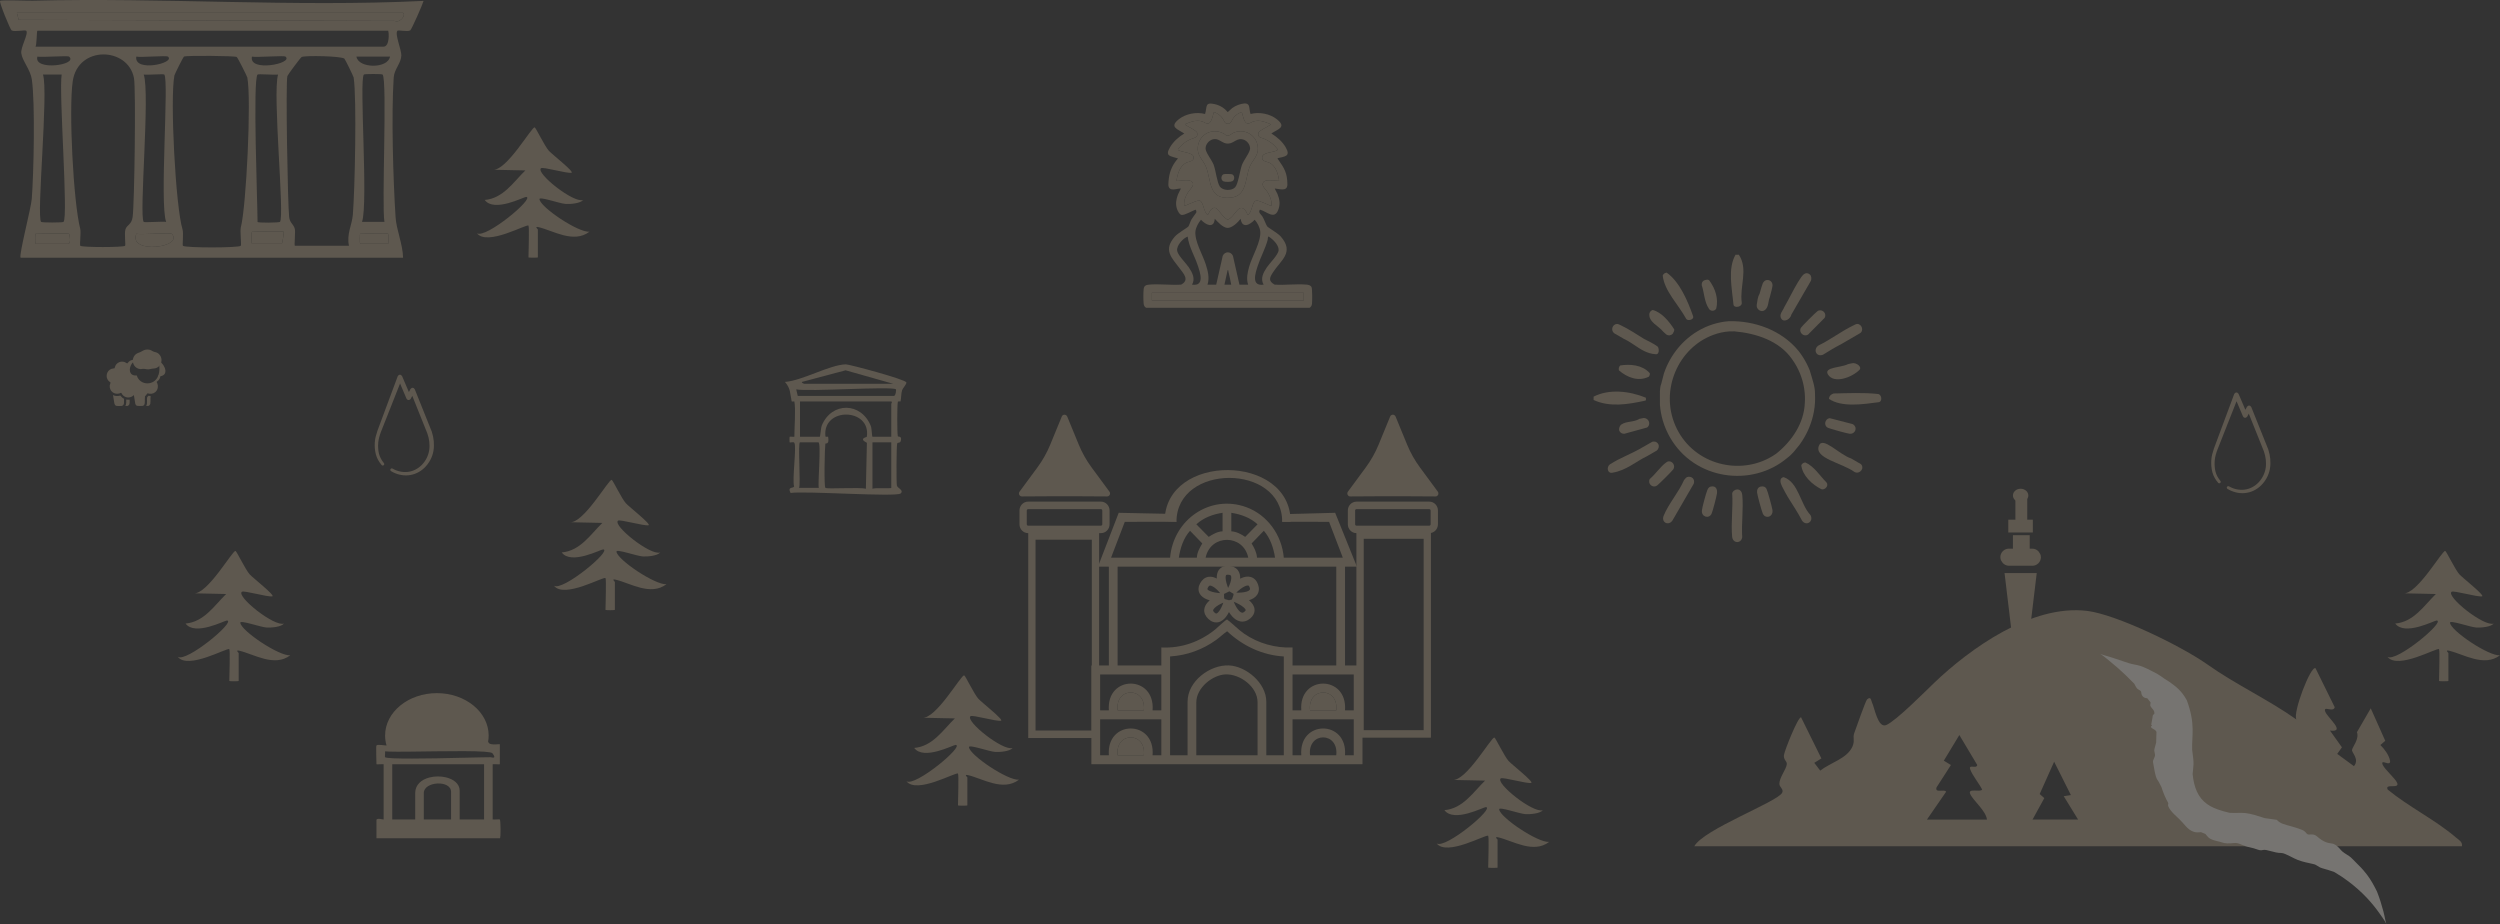 <?xml version="1.0" encoding="UTF-8"?> <svg xmlns="http://www.w3.org/2000/svg" width="844" height="312" viewBox="0 0 844 312" fill="none"><rect x="0" y="0" width="844" height="312" fill="#333333" stroke="none"/><g opacity="0.34"><path d="M775.253 242.884C773.957 240.661 780.152 224.495 781.731 225.607L788.202 238.753C787.724 240.721 784.234 238.039 784.995 240.232C785.691 242.238 792.243 247.354 786.598 246.64L790.639 252.297L789.044 254.513L794.696 258.652C796.648 256.285 793.886 254.107 794.04 253.168C794.21 252.094 796.543 249.51 795.7 247.181L800.365 239.128L805.264 250.096L803.62 251.515C804.981 252.845 806.552 254.971 806.868 256.774C807.289 259.178 803.337 255.82 804.438 258.269C805.118 259.771 808.682 262.858 809.281 264.301C810.196 266.509 805.054 264.346 806.058 266.532C813.225 272.429 822.068 276.703 829.105 282.713C830.093 283.554 831.429 284.222 831.146 285.695H572C575.053 280.023 599.914 270.784 601.631 267.674C602.319 266.427 600.708 265.788 600.716 264.609C600.724 262.415 603.064 259.741 603.226 257.961C603.315 256.939 602.028 256.496 602.262 254.896C602.497 253.296 606.927 242.163 608.036 242.148L614.903 256.045L612.506 257.532L614.507 260.162C617.956 257.465 623.487 256.128 625.342 252.131C626.297 250.073 625.423 249.097 625.965 247.579C626.508 246.062 629.844 236.559 630.314 236.131C631.675 234.891 631.675 236.514 631.998 237.183C632.865 238.978 633.974 245.934 636.784 244.777C640.056 243.425 649.855 233.524 652.997 230.512C664.844 219.176 685.828 203.914 704.656 206.243C714.455 207.453 736.317 218.005 745.363 224.42C754.765 231.09 765.819 236.191 775.245 242.884H775.253ZM650.551 276.688H670.796C670.488 273.713 666.059 270.22 665.136 268.034C664.245 265.931 668.569 267.583 669.168 266.547C668.18 264.556 665.808 261.664 665.152 259.748C664.496 257.833 667.168 259.711 667.533 258.284L661.475 248.15L656.236 256.804L658.633 258.269L653.79 265.803C653.094 267.899 656.398 266.261 657.013 267.29L650.543 276.68L650.551 276.688ZM699.139 268.425L693.479 257.157L688.604 268.064L690.159 269.446L686.182 276.68H701.561L696.71 268.793L699.139 268.417V268.425Z" fill="#B19F83"></path><path d="M721.41 224.502C722.686 224.727 724.851 225.696 726.005 226.323C726.026 226.334 726.048 226.345 726.069 226.357C726.346 226.503 726.609 226.631 726.923 226.788C727.664 227.17 728.691 227.638 730.614 229.072C731.231 229.437 731.843 229.823 732.444 230.237C734.402 231.677 736.428 233.022 738.272 236.427C741.26 244.52 739.9 248.372 740.069 253.131C740.079 253.213 740.089 253.296 740.099 253.38C740.294 255.004 740.601 256.893 740.526 258.046C740.425 259.521 740.317 260.493 740.228 261.294C740.671 265.756 741.979 269.238 745.159 271.486C745.795 271.94 746.509 272.346 747.302 272.699C747.316 272.706 747.331 272.712 747.346 272.719C747.78 272.91 748.23 273.09 748.695 273.258C749.956 273.717 751.316 274.096 752.714 274.41C753.569 274.458 754.389 274.449 755.166 274.438C756.249 274.421 757.239 274.398 758.029 274.487C759.951 274.705 762.121 275.411 763.773 275.949C764.042 276.036 764.297 276.119 764.533 276.195C765.89 276.371 767.263 276.558 768.645 276.774C768.726 276.853 768.807 276.934 768.889 277.017C769.918 278.055 771.345 278.361 773.613 278.993C774.597 279.269 775.746 279.612 777.067 280.121C777.921 280.452 778.282 280.881 778.572 281.224C778.657 281.325 778.737 281.419 778.822 281.503C779.111 281.791 779.524 281.754 780.016 281.726C780.652 281.687 781.423 281.669 782.184 282.337C784.573 284.443 785.918 284.564 786.991 284.729C787.3 284.775 787.58 284.823 787.842 284.922C788.697 285.244 789.647 286.168 790.274 286.967C790.787 287.603 792.056 288.379 793.053 289.003C793.423 289.23 793.851 289.639 794.343 290.138C794.86 290.663 795.412 291.255 796.054 291.872C797.656 293.435 798.388 294.394 798.962 295.128C799.125 295.34 799.274 295.541 799.423 295.744C799.895 296.386 800.435 297.222 800.926 298.071C801.53 299.105 802.069 300.169 802.467 300.98C803.353 303.216 804.041 305.436 804.631 307.665C804.952 308.855 805.127 309.914 805.317 310.739C805.495 311.555 805.649 312.001 805.652 312C805.654 312 805.474 311.561 805.037 310.858C804.6 310.141 803.971 309.294 803.286 308.312C801.95 306.416 800.503 304.653 798.927 302.985C797.031 300.988 794.996 299.213 792.905 297.627C791.452 296.526 789.944 295.515 788.426 294.62C788.267 294.525 788.108 294.432 787.949 294.341C786.499 293.817 785.033 293.432 784.037 293.135C783.211 292.887 782.71 292.561 782.261 292.268C781.955 292.069 781.682 291.894 781.366 291.804C781.195 291.756 780.962 291.7 780.673 291.634C779.5 291.355 777.515 291.012 775.777 290.34C775.011 290.039 774.131 289.585 773.274 289.152C772.048 288.533 770.859 287.955 770.191 287.971C769.02 288.001 767.752 287.653 766.605 287.34C765.518 287.045 764.543 286.783 763.94 286.965C763.218 287.183 762.653 286.992 761.82 286.702C761.241 286.502 760.517 286.252 759.517 286.056C758.345 285.826 757.553 285.49 756.862 285.195C755.898 284.78 755.177 284.458 753.963 284.621C752.61 284.802 751.193 284.786 750.141 284.402C749.667 284.229 749.102 284.104 748.507 283.96C747.724 283.772 746.891 283.548 746.185 283.157C745.606 282.836 745.202 282.351 744.855 281.919C744.747 281.784 744.645 281.654 744.544 281.535C744.289 281.438 744.035 281.338 743.781 281.236C743.758 281.226 743.735 281.217 743.713 281.208C743.491 281.117 743.272 281.025 743.055 280.931C742.953 280.94 742.843 280.953 742.729 280.964C742.158 281.021 741.454 281.077 740.662 280.833C739.444 280.464 738.575 279.653 737.786 278.776C737.15 278.074 736.562 277.337 735.773 276.574C735.244 276.065 734.589 275.488 733.991 274.887C733.091 273.987 732.3 272.999 732.01 272.184C731.901 271.879 731.954 271.545 732.013 271.219C732.014 271.218 732.014 271.216 732.015 271.214C732.019 271.192 732.023 271.17 732.027 271.148C731.03 269.389 730.275 267.548 729.703 265.711C729.621 265.56 729.54 265.407 729.461 265.253C729.076 264.508 728.74 263.772 728.365 263.316C727.955 262.824 727.606 261.454 727.35 260.038C727.178 259.11 727.038 258.159 726.872 257.393C726.776 256.946 726.971 256.51 727.174 256.072C727.363 255.663 727.559 255.253 727.539 254.806C727.53 254.583 727.47 254.344 727.409 254.089C727.355 253.866 727.299 253.629 727.274 253.38C727.251 253.148 727.388 252.642 727.567 252C727.678 251.6 727.804 251.157 727.918 250.695C727.937 249.455 727.98 248.264 728.029 247.092C727.917 246.851 727.761 246.638 727.55 246.468C727.398 246.347 727.213 246.244 727.024 246.14C726.768 245.999 726.505 245.856 726.309 245.666C726.156 245.52 726.114 245.338 726.204 245.223C726.246 245.169 726.316 245.128 726.379 245.091C726.451 245.048 726.515 245.01 726.52 244.963C726.524 244.93 726.482 244.896 726.433 244.854C726.353 244.787 726.251 244.701 726.267 244.572C726.326 244.071 726.44 243.552 726.537 243.069C726.647 242.544 726.732 242.089 726.736 241.809C726.748 241.546 726.884 241.211 727.13 241.182C727.162 241.166 727.191 241.142 727.216 241.111C727.353 240.936 727.36 240.569 727.272 240.248C727.191 239.937 726.959 239.645 726.71 239.35C726.415 239 726.097 238.644 725.933 238.204C725.902 238.116 725.938 237.927 725.976 237.688C726.003 237.519 726.03 237.324 726.034 237.124C725.688 236.671 725.316 236.206 724.927 235.736C724.903 235.733 724.877 235.73 724.852 235.727C724.851 235.727 724.851 235.727 724.85 235.727C724.265 235.666 723.516 235.545 723.067 234.565C722.951 234.317 722.93 234.089 722.908 233.884C722.886 233.683 722.867 233.507 722.755 233.356C722.627 233.185 722.411 233.065 722.179 232.931C721.855 232.747 721.495 232.529 721.259 232.135C721.243 232.108 721.226 232.079 721.208 232.05C721.035 231.767 720.773 231.347 720.559 230.857C719.604 229.864 718.62 228.882 717.611 227.919C715.931 226.314 714.174 224.76 712.359 223.295C711.474 222.578 710.63 221.865 709.981 221.389C709.345 220.913 708.936 220.7 708.941 220.705C708.934 220.705 709.352 220.894 710.118 221.129C710.891 221.374 711.971 221.661 713.073 222.017C714.857 222.596 716.667 223.197 718.467 223.822C718.564 223.851 718.662 223.88 718.759 223.909C719.48 224.129 720.188 224.275 720.91 224.409C721.076 224.44 721.243 224.471 721.41 224.502Z" fill="#F6F1E8"></path><ellipse cx="682.164" cy="167.27" rx="2.598" ry="2.27" fill="#B19F83"></ellipse><path d="M682.402 178.001V168.302" stroke="#B19F83" stroke-width="4"></path><rect x="677.996" y="175.447" width="8.285" height="4.323" fill="#B19F83"></rect><rect x="672.953" y="221.13" width="18.422" height="6.191" fill="#B19F83"></rect><rect x="677.203" y="216.176" width="9.919" height="2.889" fill="#B19F83"></rect><path d="M680.116 196.477H684.217L682.339 212.133H681.994L680.116 196.477Z" fill="#B19F83" stroke="#B19F83" stroke-width="6"></path><rect x="676.761" y="186.667" width="10.809" height="2.889" rx="1.444" fill="#B19F83" stroke="#B19F83" stroke-width="2.889"></rect><rect x="680.983" y="182.1" width="2.834" height="2.944" fill="#B19F83" stroke="#B19F83" stroke-width="2.834"></rect><path d="M454.076 224.658V191.309H458.095L450.754 173.122L435.535 173.527L433.477 173.584L432.873 176.147L448.701 176.179L453.336 188.278H433.409C432.774 180.621 427.831 173.812 420.767 171.224C408.668 166.788 396.124 175.312 395.021 188.278H375.094L379.729 176.179L397.178 176.147L396.241 173.502L393.369 173.445L377.676 173.122L371.063 190.271L370.662 191.309H374.354V224.658H368.449V258H459.981V224.658H454.076ZM430.456 188.278H424.367C424.256 186.5 423.442 184.937 422.536 183.475L426.672 179.185C428.86 181.71 429.951 184.981 430.456 188.278ZM415.688 173.122C418.893 173.629 422.123 174.742 424.545 177.008L420.373 181.254C418.98 180.298 417.383 179.463 415.688 179.374V173.122ZM421.414 188.278H407.016C408.661 180.248 419.768 180.248 421.414 188.278ZM412.736 173.122V179.374C411.022 179.431 409.481 180.349 408.057 181.248L403.885 177.008C406.344 174.755 409.512 173.61 412.736 173.122ZM401.758 179.191L405.894 183.475C405.019 184.937 404.119 186.519 404.063 188.278H397.974C398.467 184.987 399.539 181.672 401.758 179.191ZM386.164 254.969H377.307C376.419 246.926 387.051 246.932 386.164 254.969ZM392.069 254.969H389.116C390.035 242.927 373.43 242.927 374.354 254.969H371.402V242.844H392.069V254.969ZM386.164 239.813H377.307C376.419 231.77 387.051 231.777 386.164 239.813ZM392.069 239.813H389.116C390.035 227.771 373.43 227.771 374.354 239.813H371.402V227.689H392.069V239.813ZM424.552 254.969H403.878V237.067C403.878 232.264 409.302 227.853 413.746 227.676C418.573 227.486 424.552 231.827 424.552 237.067V254.969ZM433.409 254.969H427.504V236.877C427.504 230.6 420.705 224.886 414.868 224.645C408.489 224.379 400.926 229.954 400.926 236.877V254.969H395.021V221.62C400.716 221.253 406.017 219.342 410.658 215.982C411.91 215.071 413.001 213.976 414.283 213.115C419.571 218.077 426.173 221.19 433.409 221.62V254.969ZM419.984 213.9C417.95 212.489 416.249 210.635 414.27 209.148C413.882 209.091 410.843 212.046 410.239 212.527C404.982 216.735 398.812 218.906 392.069 218.589V224.658H377.307V191.309H451.123V224.658H436.361V218.589C430.586 218.836 424.761 217.21 419.984 213.9ZM451.123 254.969H442.266C441.379 246.926 452.011 246.932 451.123 254.969ZM457.028 254.969H454.076C454.994 242.927 438.389 242.927 439.314 254.969H436.361V242.844H457.028V254.969ZM451.123 239.813H442.266C441.379 231.77 452.011 231.777 451.123 239.813ZM457.028 239.813H454.076C454.994 227.771 438.389 227.771 439.314 239.813H436.361V227.689H457.028V239.813Z" fill="#B19F83"></path><path d="M451.121 239.813H442.264C441.376 231.77 452.008 231.776 451.121 239.813Z" fill="#B19F83"></path><path d="M386.164 239.813H377.307C376.419 231.77 387.051 231.776 386.164 239.813Z" fill="#B19F83"></path><path d="M386.164 254.969H377.307C376.419 246.926 387.051 246.933 386.164 254.969Z" fill="#B19F83"></path><path d="M393.184 175.881C393.325 152.784 435.855 153.056 435.72 176.153H432.872C432.872 156.404 397.178 156.404 397.178 176.153L393.184 175.881Z" fill="#B19F83"></path><path d="M360.295 140.622L364.178 150.082C365.306 152.828 366.767 155.423 368.517 157.796L374.552 165.978C375.082 166.693 374.508 167.712 373.639 167.598L363.716 167.541H355.037L345.114 167.598C344.244 167.712 343.677 166.693 344.201 165.978L350.236 157.796C351.986 155.417 353.447 152.828 354.575 150.082L358.458 140.622C358.797 139.793 359.937 139.793 360.283 140.622H360.295Z" fill="#B19F83"></path><path d="M371.685 179.988H347.085C345.482 179.988 344.176 178.647 344.176 177.002V172.338C344.176 170.693 345.482 169.351 347.085 169.351H371.685C373.287 169.351 374.594 170.693 374.594 172.338V177.002C374.594 178.647 373.287 179.988 371.685 179.988ZM347.085 171.889C346.845 171.889 346.641 172.091 346.641 172.344V177.008C346.641 177.255 346.839 177.464 347.085 177.464H371.685C371.925 177.464 372.128 177.261 372.128 177.008V172.344C372.128 172.097 371.931 171.889 371.685 171.889H347.085Z" fill="#B19F83"></path><path d="M471.15 140.622L475.033 150.082C476.161 152.828 477.622 155.423 479.373 157.796L485.407 165.978C485.937 166.693 485.364 167.712 484.495 167.598L474.571 167.541H465.893L455.969 167.598C455.1 167.712 454.533 166.693 455.057 165.978L461.091 157.796C462.842 155.417 464.302 152.828 465.43 150.082L469.314 140.622C469.653 139.793 470.793 139.793 471.138 140.622H471.15Z" fill="#B19F83"></path><path d="M482.54 179.988H457.941C456.338 179.988 455.031 178.647 455.031 177.002V172.338C455.031 170.693 456.338 169.351 457.941 169.351H482.54C484.143 169.351 485.449 170.693 485.449 172.338V177.002C485.449 178.647 484.143 179.988 482.54 179.988ZM457.934 171.889C457.694 171.889 457.491 172.091 457.491 172.344V177.008C457.491 177.255 457.688 177.464 457.934 177.464H482.534C482.774 177.464 482.978 177.261 482.978 177.008V172.344C482.978 172.097 482.78 171.889 482.534 171.889H457.934Z" fill="#B19F83"></path><path d="M347.129 179.672V249.154H371.063V179.672H347.129ZM368.597 246.622H349.594V182.203H368.597V246.622Z" fill="#B19F83"></path><path d="M483.082 249.033H457.922V179.368H483.082V249.033ZM460.394 246.502H480.623V181.899H460.394V246.502Z" fill="#B19F83"></path><path d="M414.854 191.034C416.106 191.116 417.187 191.567 417.896 192.486C418.574 193.363 418.72 194.422 418.678 195.329C418.677 195.341 418.675 195.353 418.675 195.365C418.84 195.281 419.006 195.201 419.172 195.13C420.047 194.755 421.143 194.482 422.232 194.786C423.423 195.119 424.244 196.032 424.699 197.27C425.166 198.538 425.107 199.776 424.41 200.804C423.774 201.742 422.763 202.264 421.844 202.566C421.776 202.588 421.706 202.607 421.637 202.628C421.738 202.712 421.837 202.797 421.933 202.884C422.634 203.521 423.359 204.415 423.514 205.546C423.686 206.805 423.105 207.909 422.107 208.767C421.078 209.652 419.902 210.02 418.7 209.781C417.585 209.56 416.688 208.861 416.02 208.134C415.607 207.685 415.232 207.174 414.9 206.637C414.591 207.237 414.239 207.812 413.844 208.31C413.252 209.055 412.413 209.824 411.3 210.062C410.077 210.323 408.922 209.868 407.95 208.961C407.001 208.074 406.454 206.995 406.554 205.791C406.648 204.667 407.285 203.764 407.94 203.111C408.088 202.963 408.246 202.821 408.41 202.683C408.063 202.583 407.726 202.469 407.408 202.337C406.527 201.972 405.539 201.377 405 200.371C404.397 199.247 404.551 198.007 405.195 196.851C405.836 195.701 406.77 194.93 407.964 194.739C409.003 194.574 409.984 194.894 410.779 195.317C410.736 194.37 410.861 193.241 411.549 192.339C412.32 191.327 413.518 190.947 414.854 191.034ZM412.993 203.458C411.911 203.909 410.756 204.548 410.062 205.24C409.645 205.656 409.552 205.932 409.542 206.052C409.539 206.093 409.514 206.325 409.992 206.772C410.452 207.201 410.646 207.131 410.663 207.127C410.79 207.1 411.083 206.953 411.493 206.437C412.091 205.683 412.613 204.551 412.993 203.458ZM416.52 203.153C416.91 204.184 417.518 205.34 418.223 206.107C418.674 206.597 419.036 206.791 419.272 206.838C419.422 206.868 419.69 206.88 420.146 206.487C420.393 206.275 420.487 206.124 420.521 206.051C420.547 205.992 420.545 205.966 420.542 205.943C420.529 205.846 420.419 205.554 419.92 205.101C419.094 204.35 417.749 203.648 416.52 203.153ZM413.775 200.252L413.238 200.517L413.251 201.757L413.424 202.25L414.818 202.616L414.934 202.647L415.912 202.382L416.232 201.445L416.405 200.938L416.459 200.481L415.539 199.932L415.034 199.631L413.775 200.252ZM408.447 197.702C408.366 197.715 408.125 197.765 407.815 198.32C407.66 198.6 407.628 198.771 407.622 198.847C407.618 198.908 407.628 198.934 407.642 198.96C407.695 199.059 407.914 199.303 408.548 199.566C409.462 199.945 410.732 200.153 411.921 200.237C411.212 199.373 410.317 198.493 409.476 198.017C408.941 197.714 408.61 197.677 408.447 197.702ZM421.435 197.676C421.296 197.637 420.961 197.632 420.363 197.888C419.386 198.307 418.273 199.184 417.377 200.066C418.535 200.123 419.895 200.042 420.9 199.713C421.537 199.505 421.823 199.265 421.927 199.112C421.97 199.048 422.094 198.863 421.886 198.297C421.676 197.728 421.472 197.686 421.435 197.676ZM414.67 194.029C414.33 194.007 414.142 194.051 414.055 194.084C413.981 194.112 413.955 194.14 413.936 194.165C413.868 194.254 413.741 194.545 413.775 195.216C413.826 196.186 414.185 197.4 414.622 198.481C415.175 197.402 415.637 196.141 415.682 195.177C415.706 194.649 415.598 194.409 415.525 194.316C415.485 194.264 415.322 194.072 414.67 194.029Z" fill="#B19F83"></path><path d="M587.051 86.005C590.29 90.992 587.254 96.558 588.013 102.124C588.266 103.642 585.483 104.148 585.23 102.883C584.724 97.317 583.206 90.739 585.915 86L587.051 86.005Z" fill="#B19F83"></path><path d="M538 133.911C543.23 131.221 550.061 131.98 555.627 134.257C555.627 134.257 555.88 135.269 555.374 135.269C549.555 136.534 543.483 137.546 538 135.042V133.911Z" fill="#B19F83"></path><path d="M583.606 108.442C592.315 108.197 601.423 111.486 607.083 118.342C607.609 119.003 608.102 119.686 608.56 120.392C609.021 121.098 609.446 121.824 609.836 122.57C610.261 123.385 610.645 124.22 610.982 125.075C611.794 127.929 612.806 130.459 612.75 133.194C612.796 134.133 612.791 135.079 612.733 136.033C612.495 139.843 611.381 143.739 609.241 147.504C608.975 147.972 608.697 148.428 608.411 148.87C608.125 149.313 607.827 149.743 607.521 150.161C606.228 151.714 605.216 153.232 603.419 154.563C602.67 155.196 601.894 155.78 601.092 156.314C588.266 164.856 569.154 160.668 562.396 144.853C561.64 143.082 561.098 141.273 560.757 139.453C560.587 138.545 560.466 137.634 560.395 136.723C560.405 136.043 560.395 135.375 560.39 134.712C560.433 132.992 560.18 131.22 560.876 129.439C561.007 128.898 561.154 128.351 561.301 127.797C561.447 127.243 561.597 126.676 561.733 126.089C562.257 124.541 562.917 123.043 563.704 121.619C567.249 115.212 573.357 110.279 580.997 108.786C581.848 108.622 582.715 108.503 583.601 108.442H583.606ZM583.793 111.885C582.844 111.941 581.921 112.075 581.023 112.278C580.125 112.48 579.252 112.741 578.409 113.052C566.599 117.396 560.339 131.625 565.62 143.719C571.092 156.253 586.045 160.539 597.167 154.682C598.023 154.232 598.855 153.721 599.66 153.149C604.965 148.931 609.013 142.859 609.299 136.141C609.352 135.41 609.367 134.682 609.345 133.955C609.241 130.327 608.244 126.798 606.519 123.66C606.058 122.823 605.547 122.013 604.988 121.239C600.664 115.03 592.821 112.5 585.486 111.865C584.929 111.85 584.365 111.855 583.793 111.888V111.885Z" fill="#B19F83"></path><path d="M619.033 132.835C623.942 132.739 629.002 132.486 633.809 132.992C635.327 132.992 635.58 135.522 634.315 135.775C628.749 136.534 621.665 137.546 617.457 134.654C617.45 133.933 617.976 133.167 619.033 132.838V132.835Z" fill="#B19F83"></path><path d="M586.42 165.235C587.579 165.177 588.103 166.161 588.199 167.158C588.629 171.629 587.872 176.808 588.171 181.354C587.855 183.601 584.988 183.548 584.77 181.19C584.345 176.573 585.097 171.297 584.791 166.609C584.849 165.868 585.74 165.266 586.42 165.233V165.235Z" fill="#B19F83"></path><path d="M562.633 92.025C567.012 95.041 569.795 101.619 571.566 106.679C572.072 107.944 569.795 108.45 569.289 107.691C566.506 102.631 561.952 98.33 561.332 93.065C561.474 92.576 561.868 92.182 562.633 92.027V92.025Z" fill="#B19F83"></path><path d="M545.894 109.365C546.268 109.347 546.759 109.618 547.103 109.775C548.424 110.382 549.742 111.136 551.06 111.941C552.379 112.745 553.699 113.6 555.023 114.413C556.642 115.28 558.413 116.039 559.678 117.051C560.184 117.81 560.184 119.835 558.919 119.582C558.203 119.539 557.527 119.412 556.885 119.225C556.242 119.035 555.63 118.785 555.038 118.491C554.446 118.198 553.874 117.864 553.312 117.512C551.627 116.452 550.026 115.217 548.214 114.395C546.344 113.312 544.943 112.505 544.943 112.505C543.698 111.508 544.305 109.446 545.891 109.368L545.894 109.365Z" fill="#B19F83"></path><path d="M557.837 149.124C559.889 148.699 560.739 150.87 559.312 152.115L558.389 152.651C557.809 152.985 556.997 153.456 556.066 153.992C552.339 155.763 549.05 158.799 544.496 159.558C542.725 160.064 542.219 157.787 543.484 156.775C547.026 154.498 550.821 153.233 554.475 151.037C555.441 150.49 556.281 150.012 556.881 149.671L557.837 149.124Z" fill="#B19F83"></path><path d="M611.044 92.704C611.557 93.172 611.59 94.099 611.395 94.736C611.395 94.736 608.22 100.229 606.102 103.893C605.573 104.808 605.11 105.61 604.779 106.185C604.455 107.69 602.431 108.955 601.419 107.69C600.407 106.172 601.925 104.907 602.396 103.639C602.78 102.966 603.155 102.283 603.524 101.595C605.007 98.837 606.426 95.963 608.106 93.537C608.802 92.53 609.882 91.649 611.038 92.707L611.044 92.704Z" fill="#B19F83"></path><path d="M626.947 109.365C628.541 109.277 629.465 111.779 627.754 112.606L623.112 115.301C622.613 115.592 622.1 115.89 621.586 116.189C619.387 117.305 617.363 118.57 615.413 119.769C614.241 120.191 613.396 119.716 613.085 118.977C612.774 118.238 612.994 117.239 613.958 116.611C617.945 114.704 621.796 111.703 625.748 109.841C626.085 109.681 626.596 109.383 626.947 109.363V109.365Z" fill="#B19F83"></path><path d="M628.284 156.716C628.929 157.42 628.813 158.295 628.322 158.887C627.831 159.479 626.968 159.788 626.126 159.368C621.918 156.269 612.304 154.751 614.075 150.449C615.34 147.16 620.906 153.485 624.947 154.776C625.9 155.33 626.735 155.813 627.33 156.16L628.284 156.714V156.716Z" fill="#B19F83"></path><path d="M569.574 161.053C571.1 160.595 572.322 161.757 571.816 163.295L564.592 175.768C563.244 177.641 560.772 176.348 561.642 174.144C563.183 170.245 566.814 166.048 568.522 162.085C568.714 161.812 569.286 161.139 569.572 161.053H569.574Z" fill="#B19F83"></path><path d="M602.152 161.068C607.24 162.847 607.746 170.184 611.215 173.891C611.802 174.961 611.455 175.942 610.78 176.4C610.104 176.858 609.097 176.79 608.374 175.768C608.04 175.12 607.683 174.475 607.308 173.832C606.934 173.187 606.544 172.545 606.147 171.902C604.961 169.931 603.695 168.16 602.618 166.113C602.256 165.468 601.914 164.82 601.601 164.172C601.35 163.654 601.079 162.968 601.074 162.366C601.069 161.764 601.332 161.245 602.15 161.071L602.152 161.068Z" fill="#B19F83"></path><path d="M617.688 141.164L625.443 143.173C627.244 144.157 626.465 146.568 624.461 146.442C623.76 146.399 617.615 144.708 617.03 144.39C615.578 143.598 616.109 141.407 617.688 141.166V141.164Z" fill="#B19F83"></path><path d="M594.386 164.273C595.214 164.086 595.955 164.275 596.375 165.047C596.77 165.771 598.235 171.178 598.374 172.139C598.723 174.548 596.044 175.299 595.158 173.46C594.736 172.579 593.329 167.362 593.192 166.322C593.078 165.459 593.438 164.488 594.386 164.275V164.273Z" fill="#B19F83"></path><path d="M596.281 94.575C597.533 94.299 598.492 95.26 598.404 96.5C598.388 96.695 598.277 97.219 598.113 97.904C597.946 98.59 597.728 99.438 597.498 100.283C596.87 101.869 597.123 103.64 595.858 104.652C594.593 105.664 592.822 104.399 593.075 102.881C593.328 101.616 593.328 100.351 594.011 99.25C594.226 98.469 594.452 97.687 594.646 97.044C594.841 96.401 595.008 95.898 595.104 95.67C595.307 95.2 595.77 94.686 596.283 94.572L596.281 94.575Z" fill="#B19F83"></path><path d="M554.816 141.128C555.694 141.07 556.375 141.598 556.653 142.271C556.931 142.942 556.802 143.769 556.061 144.321L549.667 146.089C548.956 146.287 548.483 146.418 548.483 146.418C547.507 146.527 546.816 145.933 546.591 145.204C546.573 144.364 546.844 143.782 547.297 143.364C549.047 142.102 551.577 142.608 553.447 141.406C554.113 141.249 554.621 141.143 554.813 141.13L554.816 141.128Z" fill="#B19F83"></path><path d="M574.976 94.879C575.864 94.274 576.881 94.282 577.134 94.788C579.159 97.571 580.171 100.86 579.412 104.149C578.905 105.161 577.387 105.161 576.881 104.149C575.363 101.872 575.363 98.836 574.523 96.362C574.475 95.764 574.516 95.306 574.979 94.879H574.976Z" fill="#B19F83"></path><path d="M546.97 123.381C550.315 122.872 554.363 123.125 556.893 125.908C557.146 126.161 556.893 126.92 556.64 127.173C553.098 128.944 549.303 127.426 546.545 125.035C546.398 124.471 546.51 123.854 546.97 123.381Z" fill="#B19F83"></path><path d="M625.328 122.612C626.722 122.364 628.746 123.883 627.734 124.895C625.204 127.425 619.132 129.702 617.108 126.413C615.59 123.883 621.662 124.136 623.861 122.934C624.549 122.772 625.08 122.653 625.328 122.615V122.612Z" fill="#B19F83"></path><path d="M577.528 164.274C579.229 163.892 579.841 165.061 579.649 166.587C579.522 167.584 578.211 172.631 577.812 173.461C576.934 175.28 574.318 174.521 574.563 172.302C574.695 171.113 575.894 166.731 576.354 165.565C576.58 164.998 576.876 164.421 577.528 164.274Z" fill="#B19F83"></path><path d="M557.948 104.646C560.941 105.412 563.471 108.449 565.242 111.232C565.242 111.738 564.989 112.244 564.69 112.704C564.164 113.231 563.311 113.43 562.527 112.909C562.396 112.823 562.008 112.466 561.495 111.973C559.931 109.967 556.389 108.702 556.85 105.769C557.019 105.251 557.404 104.81 557.95 104.646H557.948Z" fill="#B19F83"></path><path d="M614.082 104.801C615.536 104.48 616.736 105.97 616.002 107.298L610.441 112.91C609.001 113.95 607.094 112.217 607.994 110.653C608.293 110.135 612.743 105.702 613.371 105.236C613.603 105.062 613.765 104.872 614.079 104.804L614.082 104.801Z" fill="#B19F83"></path><path d="M563.328 155.749C564.666 155.618 565.711 157.222 564.894 158.456C564.547 158.98 559.9 163.618 559.394 163.939C557.84 164.921 556.142 163.259 556.965 161.7C558.748 160.225 560.623 157.47 562.425 156.177C562.695 155.982 562.986 155.785 563.33 155.752L563.328 155.749Z" fill="#B19F83"></path><path d="M609.516 156.126C612.552 157.533 614.323 160.569 616.6 162.846C617.612 164.111 615.841 165.629 614.829 165.123C611.793 163.605 608.504 160.569 608.109 157.06C608.355 156.521 608.866 156.136 609.516 156.129V156.126Z" fill="#B19F83"></path><path d="M204.414 195.171C203.891 194.452 190.447 202.227 187 197.727C189.908 199.758 206.794 185.676 203.627 185.477C202.899 185.431 192.817 190.834 189.634 186.503C195.905 185.977 199.378 180.396 203.353 176.539L192.279 176.299C196.945 176.942 205.575 161.59 206.52 162.008C206.953 162.197 209.861 168.304 211.292 169.901C212.374 171.105 220.059 177.1 218.924 177.324C217.351 177.631 209.281 175.243 208.642 175.789C206.752 177.401 219.642 187.697 222.889 186.508C221.896 187.707 218.497 187.931 217.051 187.86C215.039 187.763 208.024 185.217 208.119 186.232C208.383 188.967 221.3 197.61 225 197.222C219.669 201.319 212.722 196.834 207.834 195.691C206.288 195.329 207.581 196.401 207.581 196.447V205.885C207.581 206.038 204.414 206.038 204.414 205.885C204.414 204.38 204.731 195.61 204.414 195.171Z" fill="#B19F83"></path><path d="M178.414 76.171C177.891 75.452 164.447 83.227 161 78.727C163.908 80.758 180.794 66.676 177.627 66.477C176.899 66.431 166.817 71.834 163.634 67.503C169.905 66.977 173.378 61.396 177.353 57.539L166.279 57.299C170.945 57.942 179.575 42.59 180.52 43.008C180.953 43.197 183.861 49.304 185.292 50.901C186.374 52.105 194.059 58.1 192.924 58.324C191.351 58.631 183.281 56.243 182.642 56.789C180.752 58.401 193.642 68.697 196.889 67.508C195.896 68.707 192.497 68.931 191.051 68.86C189.039 68.763 182.024 66.217 182.119 67.233C182.383 69.967 195.3 78.61 199 78.222C193.669 82.319 186.722 77.834 181.834 76.692C180.288 76.329 181.581 77.401 181.581 77.447V86.885C181.581 87.038 178.414 87.038 178.414 86.885C178.414 85.38 178.731 76.61 178.414 76.171Z" fill="#B19F83"></path><path d="M323.414 261.171C322.891 260.452 309.447 268.227 306 263.727C308.908 265.758 325.794 251.676 322.627 251.477C321.899 251.431 311.817 256.834 308.634 252.503C314.905 251.977 318.378 246.396 322.353 242.539L311.279 242.299C315.945 242.942 324.575 227.59 325.52 228.008C325.953 228.197 328.861 234.304 330.292 235.901C331.374 237.105 339.059 243.1 337.924 243.324C336.351 243.631 328.281 241.243 327.642 241.789C325.752 243.401 338.642 253.697 341.889 252.508C340.896 253.707 337.497 253.931 336.051 253.86C334.039 253.763 327.024 251.217 327.119 252.232C327.383 254.967 340.3 263.61 344 263.222C338.669 267.319 331.722 262.834 326.834 261.691C325.288 261.329 326.581 262.401 326.581 262.447V271.885C326.581 272.038 323.414 272.038 323.414 271.885C323.414 270.38 323.731 261.61 323.414 261.171Z" fill="#B19F83"></path><path d="M502.414 282.171C501.891 281.452 488.447 289.227 485 284.727C487.908 286.758 504.794 272.676 501.627 272.477C500.899 272.431 490.817 277.834 487.634 273.503C493.905 272.977 497.378 267.396 501.353 263.539L490.279 263.299C494.945 263.942 503.575 248.59 504.52 249.008C504.953 249.197 507.861 255.304 509.292 256.901C510.374 258.105 518.059 264.1 516.924 264.324C515.351 264.631 507.281 262.243 506.642 262.789C504.752 264.401 517.642 274.697 520.889 273.508C519.896 274.707 516.497 274.931 515.051 274.86C513.039 274.763 506.024 272.217 506.119 273.232C506.383 275.967 519.3 284.61 523 284.222C517.669 288.319 510.722 283.834 505.834 282.691C504.288 282.329 505.581 283.401 505.581 283.447V292.885C505.581 293.038 502.414 293.038 502.414 292.885C502.414 291.38 502.731 282.61 502.414 282.171Z" fill="#B19F83"></path><path d="M823.414 219.171C822.891 218.452 809.447 226.227 806 221.727C808.908 223.758 825.794 209.676 822.627 209.477C821.899 209.431 811.817 214.834 808.634 210.503C814.905 209.977 818.378 204.396 822.353 200.539L811.279 200.299C815.945 200.942 824.575 185.59 825.52 186.008C825.953 186.197 828.861 192.304 830.292 193.901C831.374 195.105 839.059 201.1 837.924 201.324C836.351 201.631 828.281 199.243 827.642 199.789C825.752 201.401 838.642 211.697 841.889 210.508C840.896 211.707 837.497 211.931 836.051 211.86C834.039 211.763 827.024 209.217 827.119 210.232C827.383 212.967 840.3 221.61 844 221.222C838.669 225.319 831.722 220.834 826.834 219.691C825.288 219.329 826.581 220.401 826.581 220.447V229.885C826.581 230.038 823.414 230.038 823.414 229.885C823.414 228.38 823.731 219.61 823.414 219.171Z" fill="#B19F83"></path><path d="M77.414 219.171C76.891 218.452 63.447 226.227 60 221.727C62.908 223.758 79.794 209.676 76.627 209.477C75.899 209.431 65.817 214.834 62.634 210.503C68.905 209.977 72.378 204.396 76.353 200.539L65.278 200.299C69.945 200.942 78.575 185.59 79.52 186.008C79.953 186.197 82.861 192.304 84.292 193.901C85.374 195.105 93.059 201.1 91.924 201.324C90.351 201.631 82.281 199.243 81.642 199.789C79.752 201.401 92.642 211.697 95.889 210.508C94.896 211.707 91.497 211.931 90.051 211.86C88.04 211.763 81.024 209.217 81.119 210.232C81.383 212.967 94.3 221.61 98 221.222C92.669 225.319 85.722 220.834 80.834 219.691C79.288 219.329 80.581 220.401 80.581 220.447V229.885C80.581 230.038 77.414 230.038 77.414 229.885C77.414 228.38 77.731 219.61 77.414 219.171Z" fill="#B19F83"></path><path d="M165.359 278.641C164.119 277.606 134.421 278.641 129.999 278.641C129.854 278.641 129.854 281.021 129.999 281.021H165.359C165.504 281.021 165.46 278.725 165.359 278.641ZM168.749 276.654C168.609 276.535 166.86 276.73 166.328 276.654V258.014C166.328 257.915 168.749 258.113 168.749 258.014V251.272C168.749 251.121 165.848 251.653 165.087 250.899C164.966 250.776 164.865 250.622 164.777 250.431C164.027 248.797 164.303 244.807 160.031 241.555C159.028 240.79 149.326 236.185 148.672 236.181C147.95 236.181 137.328 240.77 136.291 241.555C135.056 242.487 132.489 245.45 131.781 246.624C130.972 247.96 130.677 251.371 130.488 251.657C130.483 251.661 130.483 251.665 130.478 251.669C130.377 251.78 127.485 251.169 127.093 251.669C126.884 251.938 127.093 257.042 127.093 258.014C127.093 258.113 129.514 257.915 129.514 258.014V276.654C129.514 276.754 127.093 275.996 127.093 276.853V283H168.749C169.137 283 169.026 276.88 168.749 276.654ZM152.28 276.654H143.077V267.731C143.077 263.745 152.28 263.261 152.28 267.334V276.654ZM163.421 276.654H155.187V266.938C155.187 264.562 153.094 263.019 150.469 262.416C148.72 262.012 146.739 262.024 144.986 262.476C142.317 263.166 140.171 264.883 140.171 267.731V276.654H132.421V258.014H163.421V276.654ZM162.477 255.682C155.221 255.841 139.202 256.297 132.74 255.995C131.2 255.92 130.207 255.805 129.999 255.635C129.868 255.527 130.081 254.08 129.999 253.652C130.323 253.687 130.764 253.715 131.307 253.735C137.473 253.957 156.601 253.251 163.649 253.786C165.126 253.897 166.071 254.064 166.255 254.306C167.858 256.42 165.921 255.635 165.601 255.635C164.991 255.635 163.906 255.654 162.477 255.682ZM144.986 262.476C145.804 262.571 146.637 262.623 147.49 262.623C148.507 262.623 149.5 262.551 150.469 262.416C148.72 262.012 146.739 262.024 144.986 262.476ZM147.49 234C137.836 234 130.009 240.409 130.009 248.313C130.009 249.463 130.173 250.586 130.488 251.657C130.696 252.375 130.972 253.069 131.307 253.735C137.473 253.957 156.601 253.251 163.649 253.786C164.182 252.727 164.569 251.601 164.777 250.431C164.908 249.741 164.971 249.031 164.971 248.313C164.971 240.409 157.144 234 147.49 234ZM132.74 255.995C133.297 256.713 133.937 257.391 134.644 258.014H160.336C161.145 257.3 161.861 256.519 162.477 255.682C155.221 255.841 139.202 256.297 132.74 255.995Z" fill="#B19F83"></path><path d="M268.174 135.526C268.164 135.482 267.297 135.632 267.268 135.501C266.687 132.91 267.014 131.244 265 128.941C271.021 128.458 279.945 123.188 285.54 123C286.608 122.966 305.744 128.079 305.991 129.105C306.122 129.644 304.733 131.125 304.546 131.752C304.19 132.935 304.282 134.356 304.028 135.497C304.003 135.607 303.151 135.372 303.1 135.698C302.859 137.185 302.846 145.824 303.1 147.27C303.151 147.565 304.609 146.994 304.101 148.87C303.866 149.736 303.018 149.215 302.887 149.777C302.617 150.925 302.592 162.898 302.792 163.927C302.96 164.79 305.226 165.436 304.079 166.581C302.77 167.886 271.396 165.655 266.9 166.433C265.743 164.159 267.815 164.968 268.088 164.241C267.38 161.769 268.981 151 268.18 149.51C267.926 149.036 266.83 149.522 266.585 149.322C266.512 149.262 266.512 147.505 266.585 147.446C266.706 147.345 268.174 147.521 268.174 147.443C268.174 144.3 268.685 138.258 268.174 135.523V135.526ZM271.51 129.566H301.534L285.486 125.014L270.719 128.945C270.611 129.268 271.351 129.541 271.51 129.569V129.566ZM302.487 131.448C301.254 130.315 272.787 132.317 268.809 131.448L269.315 133.666H301.709C302.458 133.719 302.573 131.529 302.487 131.448ZM300.898 147.446V136.31C300.898 136.269 301.423 135.526 300.74 135.526H270.08V147.446H276.752C276.949 147.446 277.083 144.497 277.458 143.594C280.781 135.62 290.713 135.695 293.972 143.776C294.347 144.704 294.357 147.446 294.544 147.446H300.898ZM292.638 147.443C294.134 137.687 277.597 137.301 278.665 147.295C278.697 147.606 279.548 147.33 279.574 147.465C280.066 150.351 278.69 149.491 278.636 149.814C278.439 151.019 278.125 164.172 278.659 164.699C279.141 165.175 290.357 164.407 292.32 165.009L292.663 149.497C289.721 148.026 292.612 147.618 292.641 147.44L292.638 147.443ZM276.435 164.699C276.012 163.447 277.321 149.328 276.276 149.328H270.08C269.302 149.328 270.385 163.547 269.763 164.699H276.435ZM300.898 149.328H294.544V165.012C295.323 164.579 300.898 165.012 300.898 164.699V149.328Z" fill="#B19F83"></path><path d="M132.263 158.625C133.944 159.591 135.888 160.028 137.766 159.804C139.645 159.58 141.436 158.672 142.787 157.269C144.138 155.877 145.094 154.026 145.39 152.057C145.676 150.088 145.412 148.025 144.742 146.174V146.162L144.588 145.655C144.545 145.513 144.61 145.36 144.742 145.325C144.874 145.278 145.017 145.348 145.05 145.49C145.072 145.572 145.061 145.655 145.028 145.714L144.753 146.185L144.742 146.162L139.008 131.86L139.557 131.895L138.228 134.395C138.14 134.548 137.953 134.607 137.81 134.513C137.755 134.477 137.712 134.418 137.679 134.359L134.756 127.462L135.317 127.45L129.582 141.988C128.692 144.429 127.429 146.763 127.198 149.381C127.078 150.678 127.154 151.998 127.451 153.272C127.759 154.533 128.418 155.689 129.22 156.667C128.396 155.701 127.715 154.569 127.374 153.283C127.056 152.01 126.935 150.678 127.034 149.357C127.111 148.025 127.506 146.751 127.923 145.513L129.286 141.846L134.734 127.202C134.8 127.037 134.976 126.955 135.13 127.025C135.207 127.061 135.262 127.12 135.295 127.202L138.239 134.1L137.69 134.076L139.019 131.577C139.107 131.423 139.293 131.364 139.436 131.459C139.491 131.494 139.546 131.553 139.568 131.612L145.314 145.938L145.303 145.914L145.028 146.386L145.314 145.938V145.95C145.962 147.93 146.181 150.076 145.841 152.152C145.478 154.227 144.424 156.113 142.996 157.516C141.567 158.931 139.7 159.804 137.777 159.969C135.866 160.134 133.922 159.639 132.263 158.625Z" fill="#B19F83"></path><path d="M144.742 146.162V146.174C145.412 148.025 145.676 150.088 145.39 152.057C145.094 154.026 144.138 155.877 142.787 157.269C141.436 158.672 139.645 159.58 137.766 159.804C135.888 160.028 133.944 159.591 132.263 158.625C133.922 159.639 135.866 160.134 137.777 159.969C139.7 159.804 141.567 158.931 142.996 157.516C144.424 156.113 145.478 154.227 145.841 152.152C146.181 150.076 145.962 147.93 145.314 145.95V145.938M144.742 146.162L144.588 145.655C144.545 145.513 144.61 145.36 144.742 145.325C144.874 145.278 145.017 145.348 145.05 145.49C145.072 145.572 145.061 145.655 145.028 145.714L144.753 146.185L144.742 146.162ZM144.742 146.162L139.008 131.86L139.557 131.895L138.228 134.395C138.14 134.548 137.953 134.607 137.81 134.513C137.755 134.477 137.712 134.418 137.679 134.359L134.756 127.462L135.317 127.45L129.582 141.988C128.692 144.429 127.429 146.763 127.198 149.381C127.078 150.678 127.154 151.998 127.451 153.272C127.759 154.533 128.418 155.689 129.22 156.667C128.396 155.701 127.715 154.569 127.374 153.283C127.056 152.01 126.935 150.678 127.034 149.357C127.111 148.025 127.506 146.751 127.923 145.513L129.286 141.846L134.734 127.202C134.8 127.037 134.976 126.955 135.13 127.025C135.207 127.061 135.262 127.12 135.295 127.202L138.239 134.1L137.69 134.076L139.019 131.577C139.107 131.423 139.293 131.364 139.436 131.459C139.491 131.494 139.546 131.553 139.568 131.612L145.314 145.938M145.314 145.938L145.303 145.914L145.028 146.386L145.314 145.938Z" stroke="#B19F83" stroke-linejoin="round"></path><path d="M752.263 164.625C753.944 165.591 755.888 166.028 757.766 165.804C759.645 165.58 761.436 164.672 762.787 163.269C764.138 161.877 765.094 160.026 765.39 158.057C765.676 156.088 765.412 154.025 764.742 152.174V152.162L764.588 151.655C764.545 151.513 764.61 151.36 764.742 151.325C764.874 151.278 765.017 151.348 765.05 151.49C765.072 151.572 765.061 151.655 765.028 151.714L764.753 152.185L764.742 152.162L759.008 137.86L759.557 137.895L758.228 140.395C758.14 140.548 757.953 140.607 757.81 140.513C757.755 140.477 757.712 140.418 757.679 140.359L754.756 133.462L755.317 133.45L749.582 147.988C748.692 150.429 747.429 152.763 747.198 155.381C747.078 156.678 747.154 157.998 747.451 159.272C747.759 160.533 748.418 161.689 749.22 162.667C748.396 161.701 747.715 160.569 747.374 159.283C747.056 158.01 746.935 156.678 747.034 155.357C747.111 154.025 747.506 152.751 747.923 151.513L749.286 147.846L754.734 133.202C754.8 133.037 754.976 132.955 755.13 133.025C755.207 133.061 755.262 133.12 755.295 133.202L758.239 140.1L757.69 140.076L759.019 137.577C759.107 137.423 759.293 137.364 759.436 137.459C759.491 137.494 759.546 137.553 759.568 137.612L765.314 151.938L765.303 151.914L765.028 152.386L765.314 151.938V151.95C765.962 153.93 766.181 156.076 765.841 158.152C765.478 160.227 764.424 162.113 762.996 163.516C761.567 164.931 759.7 165.804 757.777 165.969C755.866 166.134 753.922 165.639 752.263 164.625Z" fill="#B19F83"></path><path d="M764.742 152.162V152.174C765.412 154.025 765.676 156.088 765.39 158.057C765.094 160.026 764.138 161.877 762.787 163.269C761.436 164.672 759.645 165.58 757.766 165.804C755.888 166.028 753.944 165.591 752.263 164.625C753.922 165.639 755.866 166.134 757.777 165.969C759.7 165.804 761.567 164.931 762.996 163.516C764.424 162.113 765.478 160.227 765.841 158.152C766.181 156.076 765.962 153.93 765.314 151.95V151.938M764.742 152.162L764.588 151.655C764.545 151.513 764.61 151.36 764.742 151.325C764.874 151.278 765.017 151.348 765.05 151.49C765.072 151.572 765.061 151.655 765.028 151.714L764.753 152.185L764.742 152.162ZM764.742 152.162L759.008 137.86L759.557 137.895L758.228 140.395C758.14 140.548 757.953 140.607 757.81 140.513C757.755 140.477 757.712 140.418 757.679 140.359L754.756 133.462L755.317 133.45L749.582 147.988C748.692 150.429 747.429 152.763 747.198 155.381C747.078 156.678 747.154 157.998 747.451 159.272C747.759 160.533 748.418 161.689 749.22 162.667C748.396 161.701 747.715 160.569 747.374 159.283C747.056 158.01 746.935 156.678 747.034 155.357C747.111 154.025 747.506 152.751 747.923 151.513L749.286 147.846L754.734 133.202C754.8 133.037 754.976 132.955 755.13 133.025C755.207 133.061 755.262 133.12 755.295 133.202L758.239 140.1L757.69 140.076L759.019 137.577C759.107 137.423 759.293 137.364 759.436 137.459C759.491 137.494 759.546 137.553 759.568 137.612L765.314 151.938M765.314 151.938L765.303 151.914L765.028 152.386L765.314 151.938Z" stroke="#B19F83" stroke-linejoin="round"></path><path d="M38.683 124.32C38.345 124.398 38.027 124.398 37.689 124.508C35.966 125.075 35.436 127.318 36.687 128.632C36.801 128.75 37.282 129.056 37.306 129.129C37.351 129.276 37.078 129.851 37.049 130.104C36.85 132.009 38.589 133.396 40.406 132.796C40.548 132.747 40.752 132.588 40.886 132.625C41.013 132.658 41.163 133.021 41.257 133.151C42.235 134.473 44.056 134.534 45.192 133.38L45.693 136.423C45.771 136.651 46.044 136.933 46.272 137.002C46.528 137.075 47.754 137.071 48.064 137.039C49.131 136.924 48.858 135.48 48.887 134.742C48.899 134.432 48.964 134.098 48.944 133.771C49.009 133.628 49.176 133.575 49.27 133.473C49.4 133.331 49.62 132.927 49.714 132.849C49.885 132.707 50.235 132.911 50.431 132.935C52.516 133.18 53.881 131.23 53.07 129.313C53.017 129.182 52.862 129.072 52.903 128.917C52.923 128.84 53.384 128.521 53.498 128.395C53.889 127.963 54.174 127.339 54.142 126.747L53.429 126.767C52.28 130.292 47.257 130.337 46.17 126.751C43.526 127.033 43.31 124.418 44.577 122.676C44.728 122.468 45.4 121.84 45.437 121.754C45.461 121.697 45.412 121.493 45.371 121.465C44.695 121.403 43.978 121.656 43.477 122.113C43.347 122.232 43.05 122.672 42.935 122.68C42.85 122.688 42.304 122.321 42.129 122.256C40.907 121.791 39.514 122.321 38.948 123.508C38.817 123.777 38.785 124.055 38.679 124.332L38.683 124.32Z" fill="#B19F83"></path><path d="M50.176 118.022C49.398 117.936 48.722 118.103 48.054 118.495C47.41 118.87 47.378 118.887 46.669 119.14C44.2 120.025 44.241 123.631 46.726 124.467C47.561 124.748 47.797 124.508 48.518 124.52C49.3 124.536 49.671 124.85 50.641 124.614C51.256 124.463 51.41 124.463 52.038 124.398C54.572 124.136 55.415 120.881 53.419 119.323C52.861 118.887 52.49 118.944 51.911 118.736C51.288 118.511 51.048 118.116 50.176 118.022Z" fill="#B19F83"></path><path d="M38.16 133.38C38.352 134.302 38.405 135.325 38.624 136.235C38.718 136.614 38.959 136.986 39.382 137.039C39.704 137.079 40.808 137.083 41.117 137.039C41.505 136.977 41.806 136.541 41.851 136.166L41.879 134.632C41.37 134.383 40.955 133.983 40.612 133.539C39.798 133.779 38.934 133.763 38.164 133.384L38.16 133.38Z" fill="#B19F83"></path><path d="M49.332 137.035H50.065C50.334 137.035 50.701 136.549 50.745 136.288C50.778 136.092 50.794 135.713 50.803 135.497C50.827 134.893 50.766 134.285 50.847 133.69L50.11 133.616C49.98 133.828 49.703 133.967 49.658 134.212C49.515 135.003 49.813 136.072 49.446 136.851C49.413 136.92 49.369 136.965 49.336 137.03L49.332 137.035Z" fill="#B19F83"></path><path d="M53.561 121.82C53.931 123.765 53.98 125.572 53.32 127.077C57.349 127.143 55.825 123.194 53.801 121.917C53.719 121.868 53.699 121.791 53.561 121.82Z" fill="#B19F83"></path><path d="M42.611 134.897V135.99C42.611 136.141 42.541 136.516 42.488 136.672C42.444 136.81 42.382 136.92 42.297 137.039H43.03C43.287 137.039 43.666 136.59 43.71 136.337C43.727 136.243 43.767 135.929 43.767 135.856V134.942L42.611 134.897Z" fill="#B19F83"></path></g><g opacity="0.34"><path d="M442.787 96.971C442.517 96.303 441.727 96.143 441.062 96.085C437.633 95.78 433.765 96.325 430.278 96.085C428.121 94.792 428.589 93.79 429.737 91.982C432.354 87.878 437.085 85.234 432.405 79.867C431.338 78.647 428.15 76.896 427.792 76.41C427.404 75.879 426.761 73.977 426.176 73.061C425.723 72.35 424.634 71.725 425.372 70.781C427.638 71.391 430.153 74.209 431.477 70.999C432.274 69.081 432.054 67.433 431.301 65.544C431.038 64.876 430.607 64.302 430.358 63.641C431.959 63.757 434.628 64.811 434.621 62.261C434.606 58.376 433.568 56.77 431.499 53.822C431.404 53.684 431.272 53.662 431.338 53.415C433.868 52.79 435.776 52.783 434.087 49.798C432.946 47.786 431.148 46.275 429.218 45.062C431.506 43.53 434.445 42.971 431.089 40.276C428.757 38.395 425.087 37.698 422.199 38.482C421.548 36.964 422.352 34.771 420.013 34.93C418.726 35.025 417.037 35.715 415.999 36.47C415.721 36.674 414.559 37.865 414.434 37.836C413.411 36.485 411.78 35.533 410.106 35.156C406.684 34.393 407.591 35.933 406.831 38.482C403.95 37.698 400.272 38.395 397.94 40.276C394.672 42.905 397.531 43.581 399.812 45.062C397.911 46.232 396.142 47.757 395.008 49.696C393.166 52.848 395.14 52.63 397.692 53.502C395.952 55.405 394.95 57.606 394.606 60.169C394.533 60.707 394.38 62.232 394.46 62.704C394.826 64.825 397.246 63.619 398.671 63.641C398.393 64.338 397.955 64.949 397.684 65.66C397.085 67.251 396.807 68.754 397.311 70.425C397.523 71.1 398.152 72.451 398.927 72.56C399.98 72.713 402.532 71.129 403.658 70.781C403.833 70.977 403.935 71.405 403.906 71.66C403.884 71.812 402.488 73.621 402.239 74.078C401.917 74.645 401.442 76.126 401.238 76.41C400.879 76.896 397.692 78.639 396.624 79.867C392.64 84.443 395.484 86.905 398.247 90.594C399.614 92.425 401.662 94.538 398.752 96.085C395.264 96.325 391.397 95.78 387.968 96.085C386.834 96.187 386.228 96.463 386.096 97.632C385.972 98.729 385.964 101.402 386.096 102.499C386.169 103.13 386.366 103.61 386.951 103.922H442.078C442.663 103.61 442.868 103.13 442.934 102.499C443.036 101.642 443.043 97.611 442.787 96.971ZM427.967 80.978C428.055 80.644 427.953 79.765 428.311 79.867C429.686 80.731 431.784 82.721 431.66 84.472C431.543 86.04 428.655 88.808 427.682 90.268C426.52 92.003 425.401 94.052 426.6 96.093C422.309 96.71 423.815 92.229 424.597 89.803C425.569 86.81 427.149 84.021 427.967 80.978ZM399.812 69.481C399.607 67.774 400.17 66.365 401.055 64.949C401.727 63.859 403.862 62.218 402.093 61.128C400.982 60.453 397.458 61.259 397.202 61.041C397.472 58.848 398.291 56.008 400.463 54.955C401.537 54.424 403.233 54.548 402.919 52.856C402.685 51.621 399.176 51.323 398.086 50.829C397.911 50.757 397.633 50.684 397.692 50.422C397.728 50.27 398.854 49.072 399.073 48.868C399.892 48.106 400.821 47.539 401.83 47.06C402.868 46.566 404.696 46.486 404.147 44.808C403.906 44.06 401.15 42.803 400.353 42.259C400.214 42.157 400.053 42.281 400.141 41.896C402.034 41.111 403.782 40.407 405.866 40.995C406.597 41.206 407.218 41.896 407.986 41.663C409.273 41.278 409.616 37.836 409.865 37.836C410.969 38.221 411.919 38.874 412.621 39.797C413.338 40.734 413.382 42.026 414.917 41.729C415.59 41.598 415.984 40.356 416.408 39.797C417.11 38.882 418.119 38.141 419.252 37.836C419.53 38.809 419.94 41.336 421.044 41.663C421.811 41.896 422.433 41.206 423.164 40.995C425.248 40.407 426.995 41.111 428.889 41.896C428.984 42.266 428.816 42.164 428.684 42.266C427.887 42.891 425.153 43.973 424.882 44.808C424.348 46.442 425.928 46.464 426.878 46.893C427.997 47.408 429.057 48.033 429.956 48.868C430.175 49.072 431.301 50.27 431.338 50.422C431.389 50.64 431.214 50.699 431.06 50.786C429.876 51.468 426.315 51.417 426.118 53.023C425.928 54.555 427.558 54.461 428.567 54.955C430.775 56.029 431.528 58.819 431.828 61.041C430.468 61.15 426.725 60.111 426.308 61.971C426.074 63.002 427.434 64.062 427.975 64.949C428.83 66.336 429.422 67.825 429.218 69.481C429.035 69.677 425.131 67.541 424.107 67.723C422.696 67.97 422.696 71.769 421.292 72.56C421.014 72.306 421 71.921 420.795 71.602C418.302 67.578 416.927 73.439 414.456 74.151C414.244 74.129 413.433 73.468 413.228 73.279C412.49 72.597 411.042 70.345 410.274 70.192C408.688 69.88 407.92 72.56 407.737 72.56C406.341 71.769 406.333 67.97 404.922 67.723C403.899 67.541 399.995 69.677 399.812 69.481ZM403.592 78.015C403.738 76.737 404.623 75.16 405.449 74.187C407.013 75.865 409.836 77.361 410.106 73.86C411.078 74.899 412.789 76.795 414.288 76.94C415.882 77.085 417.951 75.044 418.843 73.86C419.326 77.31 421.95 75.93 423.581 74.187C424.443 75.102 425.292 76.751 425.445 78.015C425.854 81.45 422.711 86.513 421.716 90.021C421.153 91.989 420.693 94.103 421.373 96.093H418.434L416.233 86.353C415.487 84.799 413.542 84.799 412.797 86.353L410.596 96.093H407.657C408.388 93.805 407.774 91.495 407.079 89.28C406.041 85.997 403.197 81.334 403.592 78.015ZM415.655 96.093H413.374L414.434 91.226C414.8 91.146 414.668 91.502 414.727 91.742C415.078 93.18 415.377 94.64 415.655 96.093ZM397.399 84.61C397.18 82.838 399.38 80.448 400.96 79.867C401.347 83.259 403.27 86.331 404.345 89.563C405.156 91.989 406.823 96.724 402.429 96.093C403.628 94.073 402.502 91.996 401.355 90.268C400.389 88.822 397.582 86.142 397.399 84.61ZM440.163 101.445H388.867V98.853H440.163V101.445Z" fill="#B19F83"></path><path d="M431.825 61.041C431.526 58.818 430.772 56.029 428.564 54.954C427.556 54.46 425.925 54.555 426.115 53.022C426.313 51.417 429.873 51.468 431.058 50.785C431.211 50.698 431.387 50.64 431.335 50.422C431.299 50.27 430.173 49.071 429.954 48.868C429.054 48.032 427.994 47.408 426.876 46.892C425.925 46.464 424.346 46.442 424.88 44.808C425.15 43.972 427.885 42.89 428.681 42.266C428.813 42.164 428.981 42.266 428.886 41.895C426.993 41.111 425.245 40.406 423.161 40.995C422.43 41.205 421.809 41.895 421.041 41.663C419.937 41.336 419.528 38.808 419.25 37.835C418.117 38.14 417.108 38.881 416.406 39.796C415.982 40.355 415.587 41.597 414.914 41.728C413.379 42.026 413.335 40.733 412.619 39.796C411.917 38.874 410.966 38.22 409.862 37.835C409.614 37.835 409.27 41.278 407.983 41.663C407.216 41.895 406.594 41.205 405.863 40.995C403.779 40.406 402.032 41.111 400.138 41.895C400.051 42.28 400.211 42.157 400.35 42.258C401.147 42.803 403.904 44.06 404.145 44.808C404.693 46.485 402.865 46.565 401.827 47.059C400.818 47.539 399.89 48.105 399.071 48.868C398.852 49.071 397.726 50.27 397.689 50.422C397.631 50.684 397.908 50.756 398.084 50.829C399.173 51.323 402.683 51.62 402.917 52.855C403.231 54.547 401.535 54.424 400.46 54.954C398.289 56.007 397.47 58.847 397.199 61.041C397.455 61.258 400.979 60.452 402.09 61.128C403.86 62.217 401.725 63.859 401.052 64.948C400.168 66.364 399.605 67.773 399.809 69.48C399.992 69.676 403.896 67.541 404.92 67.723C406.331 67.969 406.338 71.768 407.735 72.56C407.918 72.56 408.685 69.88 410.272 70.192C411.039 70.345 412.487 72.596 413.225 73.279C413.43 73.468 414.242 74.129 414.454 74.15C416.925 73.439 418.299 67.577 420.793 71.601C420.997 71.921 421.012 72.305 421.29 72.56C422.694 71.768 422.694 67.969 424.105 67.723C425.128 67.541 429.032 69.676 429.215 69.48C429.42 67.824 428.828 66.335 427.972 64.948C427.431 64.062 426.071 63.002 426.305 61.97C426.722 60.111 430.465 61.15 431.825 61.041ZM424.624 50.88C424.39 52.913 422.657 54.431 421.904 56.291C420.369 60.067 421.012 66.175 415.572 66.72C407.779 67.497 409.08 60.961 407.077 56.174C406.316 54.359 404.635 52.899 404.401 50.88C404.035 47.72 406.185 44.749 409.416 44.372C410.922 44.197 411.836 44.459 413.152 45.105C413.628 45.345 413.766 45.774 414.432 45.803C415.17 45.832 415.872 45.04 416.64 44.735C420.836 43.086 425.135 46.442 424.624 50.88Z" fill="#B19F83"></path><path d="M440.159 98.851H388.863V101.444H440.159V98.851Z" fill="#B19F83"></path><path d="M416.639 44.736C415.871 45.041 415.169 45.833 414.431 45.804C413.765 45.775 413.627 45.346 413.151 45.106C411.835 44.46 410.921 44.199 409.415 44.373C406.184 44.751 404.034 47.721 404.4 50.88C404.634 52.9 406.315 54.359 407.076 56.175C409.079 60.962 407.778 67.498 415.571 66.721C421.011 66.177 420.368 60.068 421.903 56.291C422.656 54.432 424.389 52.914 424.623 50.88C425.134 46.443 420.835 43.087 416.639 44.736ZM419.293 55.645C418.613 57.461 418.028 62.131 416.968 63.242C415.776 64.492 412.859 64.412 411.828 62.981C410.878 61.659 410.446 57.526 409.737 55.645C409.145 54.062 406.966 51.425 406.995 50.096C407.017 48.556 408.377 47.111 409.905 46.959C411.66 46.784 412.669 48.513 414.562 48.484C416.705 48.447 417.575 46.254 420.017 47.22C421.128 47.656 422.013 48.905 422.035 50.096C422.056 51.382 419.878 54.062 419.293 55.645Z" fill="#B19F83"></path><path d="M413.153 58.803C413.519 58.694 415.632 58.716 415.975 58.854C416.831 59.202 416.94 60.728 416.041 61.178C415.5 61.454 413.665 61.468 413.08 61.236C412.013 60.815 412.188 59.079 413.153 58.796V58.803Z" fill="#B19F83"></path></g><g opacity="0.34"><path d="M11.057 0.243C9.356 0.29 0.45 -0.087 0.028 0.303C-0.363 0.666 3.467 10.009 3.914 10.257C4.979 10.849 8.462 10.009 8.846 10.385C9.747 11.245 6.925 15.93 7.183 17.98C7.504 20.527 10.263 23.498 10.748 26.832C11.901 34.803 11.391 58.529 10.723 67.159C10.471 70.352 6.289 86.281 6.956 87H136.078C135.996 82.47 133.823 77.658 133.54 73.242C132.721 60.431 132.085 38.755 132.916 26.16C133.099 23.37 135.391 21.401 135.492 18.76C135.568 16.824 133.18 11.407 134.182 10.378C134.503 10.049 137.52 10.822 138.49 10.257C138.944 9.995 142.603 1.694 143 0.303C98.941 2.447 55.04 -0.893 11.057 0.243ZM23.018 82.295H11.995C11.838 82.295 11.838 78.935 11.995 78.935C13.69 78.935 22.835 78.645 23.333 78.935C23.471 79.015 24.089 82.295 23.018 82.295ZM48.527 25.172C49.648 25.36 55.204 24.889 55.462 25.158C57.106 26.919 53.831 68.799 56.086 74.902C54.889 74.694 48.792 75.191 48.521 74.909C46.877 73.148 50.713 31.308 48.521 25.172H48.527ZM46.008 19.116C47.62 19.445 56.186 18.679 56.715 19.116C59.329 21.3 45.195 24.526 46.008 19.116ZM11.995 15.755C12.43 15.07 12.373 10.378 12.625 10.378H131.039C131.285 10.647 131.663 15.755 129.464 15.755H11.995ZM14.508 25.158H20.82C19.824 31.207 23.093 73.148 21.45 74.909C21.179 75.191 14.149 75.191 13.879 74.909C12.241 73.141 16.423 30.945 14.508 25.158ZM12.625 19.116C14.2 19.418 22.879 18.713 23.333 19.116C26.526 21.952 11.22 24.056 12.625 19.116ZM44.779 73.255C44.408 75.903 42.896 75.823 42.361 77.395C41.914 78.719 42.48 82.698 42.229 82.974C41.7 83.545 27.641 83.545 27.106 82.974C26.828 82.665 27.408 78.471 27.093 77.268C24.763 68.308 23.182 37.041 24.548 27.47C26.299 15.224 43.211 15.843 45.227 26.334C45.932 29.997 45.384 68.92 44.779 73.255ZM46.008 78.935C47.702 79.271 57.547 78.484 57.975 78.935C62.327 83.505 43.312 85.999 46.008 78.935ZM81.286 82.974C80.593 83.707 62.434 83.713 61.748 82.974C61.528 82.725 62.025 78.699 61.616 77.402C59.291 69.955 57.352 33.203 58.882 25.467C58.951 25.111 61.836 19.21 62.151 19.076C62.976 18.719 79.113 18.82 79.907 19.237C80.241 19.412 83.415 25.77 83.491 26.16C84.914 33.479 83.138 69.733 81.305 76.737C80.971 78.007 81.582 82.651 81.286 82.974ZM95.137 82.295H85.059C84.87 82.295 84.87 78.262 85.059 78.262C86.627 78.262 95.364 77.886 95.767 78.262C95.912 78.397 95.326 82.295 95.137 82.295ZM94.513 74.909C94.243 75.191 86.949 75.305 86.949 74.902C86.949 68.698 85.299 26.926 86.949 25.165C87.194 24.903 92.762 25.353 93.877 25.172C91.937 31.456 96.157 73.148 94.513 74.909ZM85.059 19.116C86.741 19.452 95.855 18.666 96.397 19.116C99.174 21.441 83.894 24.453 85.059 19.116ZM119.109 72.59C118.813 75.95 116.955 79.123 117.812 82.967H99.546C99.281 82.967 99.792 78.283 99.527 77.268C99.099 75.614 97.864 75.352 97.618 73.262C97.14 69.162 96.39 27.948 97.026 25.669C97.133 25.273 101.492 19.378 101.857 19.23C103.224 18.679 115.078 18.921 116.244 19.781C116.521 19.99 119.336 25.803 119.393 26.16C120.47 33.076 119.802 64.578 119.109 72.59ZM131.039 82.295H121.591C121.434 82.295 121.434 78.935 121.591 78.935C122.945 78.935 130.705 78.578 131.039 78.935C131.152 79.055 131.196 82.295 131.039 82.295ZM122.844 25.158C123.071 24.923 128.929 24.923 129.156 25.158C130.8 26.919 128.803 69.438 129.786 74.909H122.221C124.362 68.597 121.201 26.919 122.844 25.158ZM120.331 19.116H131.669C130.913 23.303 120.967 23.115 120.331 19.116ZM133.281 7.058L6.314 6.695L5.697 4.329H136.078C137.136 5.27 134.862 7.865 133.281 7.058Z" fill="#B19F83"></path><path d="M133.284 7.057L6.316 6.694L5.699 4.328H136.08C137.139 5.269 134.865 7.863 133.284 7.057Z" fill="#B19F83"></path><path d="M46.009 78.936C47.703 79.272 57.548 78.485 57.977 78.936C62.329 83.506 43.313 86 46.009 78.936Z" fill="#B19F83"></path><path d="M95.134 82.296H85.056C84.867 82.296 84.867 78.263 85.056 78.263C86.624 78.263 95.36 77.886 95.763 78.263C95.908 78.397 95.323 82.296 95.134 82.296Z" fill="#B19F83"></path><path d="M23.02 82.296H11.997C11.839 82.296 11.839 78.935 11.997 78.935C13.691 78.935 22.837 78.646 23.334 78.935C23.473 79.016 24.09 82.296 23.02 82.296Z" fill="#B19F83"></path><path d="M131.043 82.294H121.595C121.437 82.294 121.437 78.934 121.595 78.934C122.949 78.934 130.709 78.578 131.043 78.934C131.156 79.055 131.2 82.294 131.043 82.294Z" fill="#B19F83"></path></g></svg> 